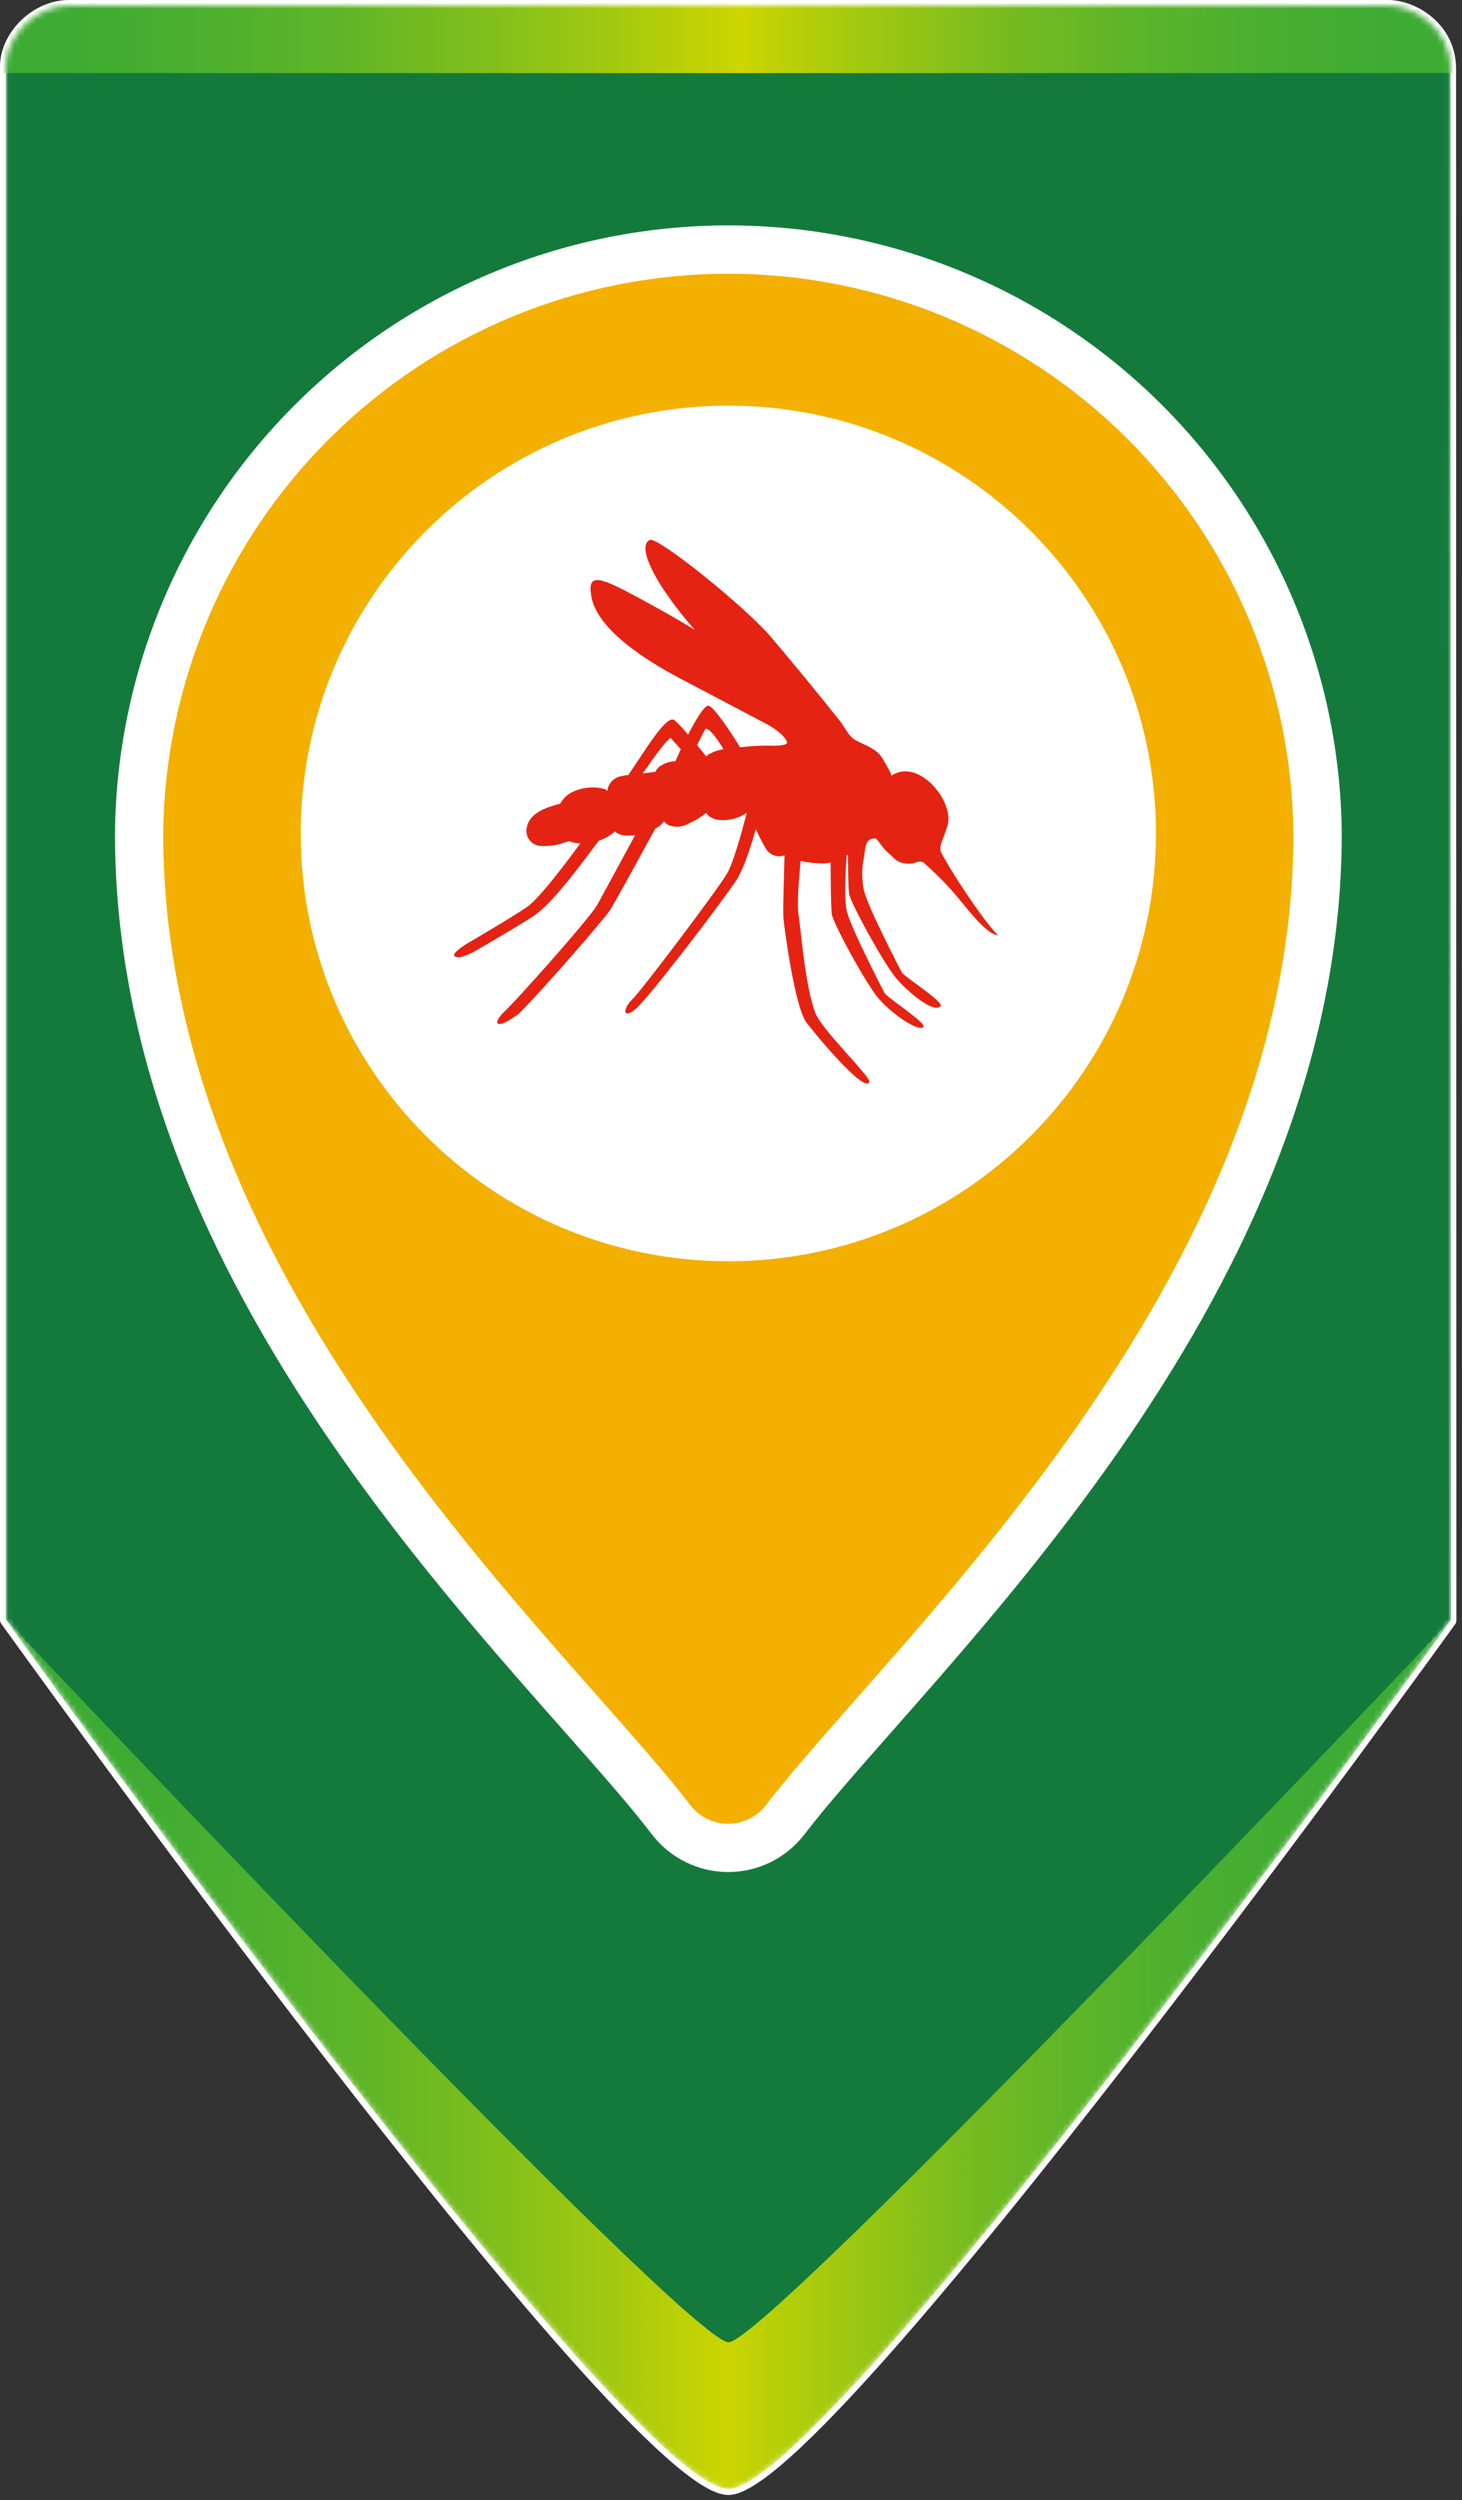 <svg width="258" height="441" viewBox="0 0 258 441" fill="none" xmlns="http://www.w3.org/2000/svg">
<rect x="0" y="0" width="258" height="441" fill="#333333" stroke="none"/>
<path d="M1 285.77C0.594 286.061 0.594 286.062 0.595 286.063L0.599 286.069L0.614 286.09L0.673 286.173L0.91 286.502C1.118 286.792 1.428 287.223 1.833 287.784C2.642 288.908 3.831 290.555 5.351 292.652C8.39 296.845 12.752 302.835 18.041 310.023C28.618 324.398 42.907 343.567 57.748 362.736C72.589 381.904 87.987 401.08 100.784 415.466C107.181 422.658 112.937 428.664 117.654 432.875C120.011 434.98 122.12 436.647 123.928 437.791C125.717 438.922 127.285 439.59 128.54 439.59C129.769 439.59 131.312 438.92 133.076 437.791C134.861 436.648 136.95 434.982 139.29 432.878C143.972 428.67 149.705 422.669 156.087 415.482C168.855 401.105 184.259 381.942 199.12 362.787C213.982 343.63 228.306 324.474 238.914 310.108C244.218 302.925 248.593 296.938 251.643 292.748C253.167 290.653 254.36 289.007 255.173 287.884C255.579 287.323 255.889 286.892 256.099 286.602L256.336 286.274L256.396 286.19L256.411 286.169L256.415 286.164C256.415 286.163 256.416 286.162 256.01 285.87L256.416 286.162C256.477 286.077 256.51 285.975 256.51 285.87L256.45 12.1C256.45 8.345 254.751 5.43 252.462 3.467C250.184 1.514 247.303 0.485 244.878 0.5H12.16C9.109 0.5 6.199 1.886 4.057 3.968C1.915 6.048 0.5 8.864 0.5 11.77V285.77C0.5 285.875 0.533 285.977 0.594 286.061L1 285.77Z" fill="white" stroke="white" stroke-linecap="round" stroke-linejoin="round"/>
<mask id="mask0_122_44059" style="mask-type:alpha" maskUnits="userSpaceOnUse" x="1" y="1" width="256" height="439">
<path d="M255.969 12.1C255.969 4.92 249.489 0.97 244.899 1H12.179C6.379 1 1.02 6.28 1.02 11.77V285.77C1.02 285.77 110.89 439.09 128.56 439.09C145.76 439.09 256.03 285.87 256.03 285.87L255.969 12.1Z" fill="white"/>
</mask>
<g mask="url(#mask0_122_44059)">
<path d="M128.569 423.36L1.029 285.69V11.69C1.029 6.2 6.389 0.92 12.189 0.92H244.909C249.499 0.92 255.909 4.84 255.979 12.02L256.059 285.71L128.569 423.36Z" fill="#137A3B"/>
<path d="M1.029 285.69C1.029 285.69 121.349 413.15 128.569 413.15C135.469 413.15 256.039 285.79 256.039 285.79C256.039 285.79 145.769 439.01 128.569 439.01C110.899 439.01 1.029 285.69 1.029 285.69Z" fill="url(#paint0_linear_122_44059)"/>
<path d="M271.139 -9.77H-9.73V12.89H271.139V-9.77Z" fill="url(#paint1_linear_122_44059)"/>
<path d="M255.969 12.1C255.969 4.92 249.489 0.97 244.899 1H12.179C6.379 1 1.02 6.28 1.02 11.77V285.77C1.02 285.77 110.89 439.09 128.56 439.09C145.76 439.09 256.03 285.87 256.03 285.87L255.969 12.1Z" fill="white"/>
<path d="M128.569 423.36L1.029 285.69V11.69C1.029 6.2 6.389 0.92 12.189 0.92H244.909C249.499 0.92 255.909 4.84 255.979 12.02L256.059 285.71L128.569 423.36Z" fill="#137A3B"/>
<path d="M1.029 285.69C1.029 285.69 121.349 413.15 128.569 413.15C135.469 413.15 256.039 285.79 256.039 285.79C256.039 285.79 145.769 439.01 128.569 439.01C110.899 439.01 1.029 285.69 1.029 285.69Z" fill="url(#paint2_linear_122_44059)"/>
<path d="M271.139 -9.77H-9.73V12.89H271.139V-9.77Z" fill="url(#paint3_linear_122_44059)"/>
<path fill-rule="evenodd" clip-rule="evenodd" d="M52.374 71.082C72.643 51.015 100.012 39.759 128.534 39.759C157.056 39.759 184.425 51.015 204.694 71.082C224.963 91.149 236.493 118.404 236.779 146.925L236.779 146.968V147.01C236.779 189.214 218.01 226.5 197.108 256.402C186.62 271.405 175.459 284.739 165.613 296.054C162.694 299.409 159.927 302.547 157.338 305.483C151.028 312.639 145.776 318.595 141.957 323.569C140.376 325.631 138.342 327.303 136.011 328.454C133.677 329.608 131.108 330.207 128.504 330.207C125.9 330.207 123.331 329.607 120.997 328.454C118.662 327.301 116.625 325.626 115.044 323.559C111.197 318.533 105.876 312.513 99.47 305.267C96.954 302.42 94.27 299.384 91.443 296.144C81.606 284.875 70.449 271.593 59.961 256.622C39.054 226.778 20.289 189.493 20.289 147.01V146.968L20.29 146.925C20.575 118.404 32.105 91.149 52.374 71.082ZM128.534 56.799C104.502 56.799 81.441 66.283 64.362 83.192C47.294 100.09 37.581 123.037 37.329 147.053C37.342 184.483 53.912 218.288 73.917 246.846C83.889 261.081 94.587 273.833 104.281 284.939C106.84 287.872 109.363 290.726 111.795 293.477C118.359 300.902 124.27 307.589 128.504 313.11C132.694 307.663 138.523 301.053 145.002 293.705C147.509 290.862 150.113 287.908 152.758 284.869C162.46 273.719 173.164 260.912 183.142 246.639C203.165 217.996 219.726 184.192 219.739 147.053C219.487 123.038 209.774 100.09 192.705 83.192C175.627 66.283 152.566 56.799 128.534 56.799Z" fill="white"/>
<path d="M128.528 222.47C170.204 222.47 203.988 188.686 203.988 147.01C203.988 105.335 170.204 71.55 128.528 71.55C86.853 71.55 53.068 105.335 53.068 147.01C53.068 188.686 86.853 222.47 128.528 222.47Z" fill="white"/>
<path d="M167.199 145.74C167.411 144.953 167.432 144.127 167.26 143.33C166.4 139 161.18 134.08 157.26 136.87C157.54 136.67 155.57 133.44 155.26 133.12C154.05 131.77 152.389 131.37 150.869 130.49C149.689 129.8 149.09 128.25 148.24 127.19C144.24 122.17 140.186 117.237 136.08 112.39C131.43 106.94 116.079 94.61 114.679 95.24C113.279 95.87 113.68 98.46 116.51 103.09C118.329 105.913 120.369 108.588 122.609 111.09C119.329 109.09 115.939 107.2 112.849 105.53C105.789 101.71 103.529 100.88 104.379 105.33C105.589 111.77 116.08 117.64 120.73 120.05C123.84 121.67 131.2 125.56 135.73 127.95C137.37 128.95 138.659 130.04 138.889 130.95C138.999 131.35 137.939 131.49 136.889 131.54C134.853 131.472 132.814 131.555 130.79 131.79C130.727 131.8 130.662 131.8 130.599 131.79C129.109 129.4 125.9 124.47 125 124.47C124.28 124.47 122.829 126.85 121.409 129.59C120.688 128.667 119.889 127.807 119.02 127.02C117.6 126.02 114.089 132.02 110.889 136.69C110.388 136.749 109.89 136.84 109.399 136.96C108.817 137.11 108.293 137.431 107.895 137.882C107.498 138.333 107.245 138.894 107.169 139.49L106.82 139.21C104.865 138.657 102.776 138.842 100.949 139.73C100.072 140.171 99.35 140.868 98.879 141.73C96.509 142.42 93.379 143.28 92.93 146.12C92.87 146.47 92.881 146.827 92.962 147.172C93.043 147.517 93.192 147.842 93.401 148.129C93.61 148.415 93.874 148.656 94.178 148.839C94.481 149.021 94.819 149.141 95.169 149.19C96.733 149.324 98.307 149.113 99.78 148.57C100.02 148.51 100.24 148.44 100.47 148.36C100.783 148.518 101.121 148.623 101.47 148.67C101.78 148.722 102.094 148.752 102.409 148.76C100.219 151.76 95.55 158 93.3 159.76C92.06 160.68 87.299 163.61 82.21 166.56C81.12 167.28 79.76 168.29 80.21 168.65C80.919 169.15 82.15 168.65 83.8 167.79C88.45 165.11 92.75 162.53 94.31 161.47C97.98 158.98 103.97 150.47 105.31 148.77C105.438 148.617 105.558 148.456 105.669 148.29C106.455 148.034 107.197 147.66 107.869 147.18C108.093 147.024 108.301 146.847 108.49 146.65C108.887 146.991 109.366 147.222 109.879 147.32C110.609 147.422 111.35 147.422 112.08 147.32L105.389 159.62C104.169 161.83 91.059 176.62 88.629 178.8L88.57 178.86C87.93 179.65 87.499 180.36 87.869 180.55C88.529 180.89 89.98 179.92 91.499 178.87C96.299 174.09 106.499 162.22 107.599 160.63C108.279 159.63 112.189 152.48 115.599 146.22C115.859 146.06 116.11 145.9 116.34 145.74C116.644 145.486 116.925 145.205 117.179 144.9C117.4 145.168 117.672 145.389 117.98 145.55C118.547 145.77 119.157 145.861 119.764 145.816C120.371 145.771 120.96 145.592 121.49 145.29C122.613 144.799 123.665 144.16 124.619 143.39C125.459 144.71 127.34 144.81 128.79 144.57C129.861 144.379 130.882 143.97 131.79 143.37C130.79 147.21 129.4 152.18 128.31 154.07C126.66 156.9 113.17 174.77 111.53 176.34C109.89 177.91 109.88 179.81 112.08 178.06C114.28 176.31 127.529 158.97 129.949 155.25C131.199 153.32 132.419 149.64 133.379 146.25C133.915 147.449 134.516 148.617 135.179 149.75C135.514 150.283 136.021 150.684 136.616 150.888C137.212 151.092 137.859 151.086 138.449 150.87C138.369 153.62 138.14 160.62 138.24 161.87C138.38 163.49 140.24 177.65 142.32 180.37C144.4 183.09 152.619 192.88 153.409 190.85C153.759 190.02 145.139 181.78 143.929 178.76C142.099 174.2 141.359 164.25 140.929 161.39C140.629 159.68 140.93 155.64 141.28 151.88C142.623 152.149 143.989 152.293 145.359 152.31C145.773 152.296 146.183 152.229 146.58 152.11C146.58 154.66 146.63 159.98 146.78 161.2C146.98 162.8 152.78 173.49 155.05 176.13C157.32 178.77 161.909 181.98 162.929 181.19C163.719 180.53 156.46 175.93 156.07 175.12C155.41 173.8 150.009 163.41 149.409 160.59C148.969 158.52 149.169 154.38 149.409 150.9C149.484 150.847 149.564 150.804 149.649 150.77C149.649 153.4 149.71 156.65 149.82 157.57C150.03 159.17 155.889 169.87 158.099 172.49C160.309 175.11 164.77 178.76 165.97 177.49C166.71 176.77 159.509 172.25 159.119 171.49C158.459 170.19 153.049 159.8 152.439 156.97C152.059 155.11 152.059 153.191 152.439 151.33C152.709 150.11 152.509 147.76 154.439 147.9C154.879 147.9 155.559 149.5 156.889 150.55C157.729 151.19 158.299 152.55 160.889 152.32C161.459 152.32 162.049 151.72 162.889 152.08C164.898 153.821 166.779 155.702 168.52 157.71C170.52 160.04 173.97 164.79 176.09 164.96C172.92 161.64 167.39 152.96 166.09 150.35C165.56 149.29 166.579 147.85 167.179 145.71L167.199 145.74ZM119.179 134.27C118.084 134.296 117.028 134.686 116.179 135.38C115.975 135.609 115.797 135.861 115.649 136.13C114.919 136.23 114.179 136.34 113.429 136.42C115.739 133.09 118.119 129.85 118.429 130.24C118.739 130.63 119.319 131.24 120.139 132.15C119.809 132.89 119.479 133.62 119.169 134.3L119.179 134.27ZM121.8 133.99C121.795 133.967 121.795 133.943 121.8 133.92C121.805 133.934 121.813 133.946 121.824 133.956C121.834 133.967 121.846 133.975 121.859 133.98L121.8 133.99ZM125.27 132.92C125.032 133.057 124.816 133.229 124.629 133.43C124.189 132.87 123.63 132.18 123.01 131.43C123.72 130.01 124.249 128.95 124.419 128.67C124.779 128.04 126.419 129.98 127.669 132.15C126.825 132.271 126.009 132.542 125.26 132.95L125.27 132.92Z" fill="#E42313"/>
<path d="M228.249 147.01C227.986 120.734 217.363 95.624 198.689 77.137C180.016 58.649 154.801 48.279 128.524 48.279C102.247 48.279 77.031 58.649 58.358 77.137C39.684 95.624 29.062 120.734 28.799 147.01C28.799 226.94 99.479 289.22 121.799 318.38C122.586 319.409 123.599 320.242 124.76 320.816C125.921 321.389 127.199 321.688 128.494 321.688C129.789 321.688 131.066 321.389 132.228 320.816C133.389 320.242 134.402 319.409 135.189 318.38C157.579 289.22 228.249 226.37 228.249 147.01Z" fill="#F4B000"/>
<path d="M128.528 222.47C170.204 222.47 203.988 188.686 203.988 147.01C203.988 105.335 170.204 71.55 128.528 71.55C86.853 71.55 53.068 105.335 53.068 147.01C53.068 188.686 86.853 222.47 128.528 222.47Z" fill="white"/>
<path d="M167.199 145.74C167.411 144.953 167.432 144.127 167.26 143.33C166.4 139 161.18 134.08 157.26 136.87C157.54 136.67 155.57 133.44 155.26 133.12C154.05 131.77 152.389 131.37 150.869 130.49C149.689 129.8 149.09 128.25 148.24 127.19C144.24 122.17 140.186 117.237 136.08 112.39C131.43 106.94 116.079 94.61 114.679 95.24C113.279 95.87 113.68 98.46 116.51 103.09C118.329 105.913 120.369 108.588 122.609 111.09C119.329 109.09 115.939 107.2 112.849 105.53C105.789 101.71 103.529 100.88 104.379 105.33C105.589 111.77 116.08 117.64 120.73 120.05C123.84 121.67 131.2 125.56 135.73 127.95C137.37 128.95 138.659 130.04 138.889 130.95C138.999 131.35 137.939 131.49 136.889 131.54C134.853 131.472 132.814 131.555 130.79 131.79C130.727 131.8 130.662 131.8 130.599 131.79C129.109 129.4 125.9 124.47 125 124.47C124.28 124.47 122.829 126.85 121.409 129.59C120.688 128.667 119.889 127.807 119.02 127.02C117.6 126.02 114.089 132.02 110.889 136.69C110.388 136.749 109.89 136.84 109.399 136.96C108.817 137.11 108.293 137.431 107.895 137.882C107.498 138.333 107.245 138.894 107.169 139.49L106.82 139.21C104.865 138.657 102.776 138.842 100.949 139.73C100.072 140.171 99.35 140.868 98.879 141.73C96.509 142.42 93.379 143.28 92.93 146.12C92.87 146.47 92.881 146.827 92.962 147.172C93.043 147.517 93.192 147.842 93.401 148.129C93.61 148.415 93.874 148.656 94.178 148.839C94.481 149.021 94.819 149.141 95.169 149.19C96.733 149.324 98.307 149.113 99.78 148.57C100.02 148.51 100.24 148.44 100.47 148.36C100.783 148.518 101.121 148.623 101.47 148.67C101.78 148.722 102.094 148.752 102.409 148.76C100.219 151.76 95.55 158 93.3 159.76C92.06 160.68 87.299 163.61 82.21 166.56C81.12 167.28 79.76 168.29 80.21 168.65C80.919 169.15 82.15 168.65 83.8 167.79C88.45 165.11 92.75 162.53 94.31 161.47C97.98 158.98 103.97 150.47 105.31 148.77C105.438 148.617 105.558 148.456 105.669 148.29C106.455 148.034 107.197 147.66 107.869 147.18C108.093 147.024 108.301 146.847 108.49 146.65C108.887 146.991 109.366 147.222 109.879 147.32C110.609 147.422 111.35 147.422 112.08 147.32L105.389 159.62C104.169 161.83 91.059 176.62 88.629 178.8L88.57 178.86C87.93 179.65 87.499 180.36 87.869 180.55C88.529 180.89 89.98 179.92 91.499 178.87C96.299 174.09 106.499 162.22 107.599 160.63C108.279 159.63 112.189 152.48 115.599 146.22C115.859 146.06 116.11 145.9 116.34 145.74C116.644 145.486 116.925 145.205 117.179 144.9C117.4 145.168 117.672 145.389 117.98 145.55C118.547 145.77 119.157 145.861 119.764 145.816C120.371 145.771 120.96 145.592 121.49 145.29C122.613 144.799 123.665 144.16 124.619 143.39C125.459 144.71 127.34 144.81 128.79 144.57C129.861 144.379 130.882 143.97 131.79 143.37C130.79 147.21 129.4 152.18 128.31 154.07C126.66 156.9 113.17 174.77 111.53 176.34C109.89 177.91 109.88 179.81 112.08 178.06C114.28 176.31 127.529 158.97 129.949 155.25C131.199 153.32 132.419 149.64 133.379 146.25C133.915 147.449 134.516 148.617 135.179 149.75C135.514 150.283 136.021 150.684 136.616 150.888C137.212 151.092 137.859 151.086 138.449 150.87C138.369 153.62 138.14 160.62 138.24 161.87C138.38 163.49 140.24 177.65 142.32 180.37C144.4 183.09 152.619 192.88 153.409 190.85C153.759 190.02 145.139 181.78 143.929 178.76C142.099 174.2 141.359 164.25 140.929 161.39C140.629 159.68 140.93 155.64 141.28 151.88C142.623 152.149 143.989 152.293 145.359 152.31C145.773 152.296 146.183 152.229 146.58 152.11C146.58 154.66 146.63 159.98 146.78 161.2C146.98 162.8 152.78 173.49 155.05 176.13C157.32 178.77 161.909 181.98 162.929 181.19C163.719 180.53 156.46 175.93 156.07 175.12C155.41 173.8 150.009 163.41 149.409 160.59C148.969 158.52 149.169 154.38 149.409 150.9C149.484 150.847 149.564 150.804 149.649 150.77C149.649 153.4 149.71 156.65 149.82 157.57C150.03 159.17 155.889 169.87 158.099 172.49C160.309 175.11 164.77 178.76 165.97 177.49C166.71 176.77 159.509 172.25 159.119 171.49C158.459 170.19 153.049 159.8 152.439 156.97C152.059 155.11 152.059 153.191 152.439 151.33C152.709 150.11 152.509 147.76 154.439 147.9C154.879 147.9 155.559 149.5 156.889 150.55C157.729 151.19 158.299 152.55 160.889 152.32C161.459 152.32 162.049 151.72 162.889 152.08C164.898 153.821 166.779 155.702 168.52 157.71C170.52 160.04 173.97 164.79 176.09 164.96C172.92 161.64 167.39 152.96 166.09 150.35C165.56 149.29 166.579 147.85 167.179 145.71L167.199 145.74ZM119.179 134.27C118.084 134.296 117.028 134.686 116.179 135.38C115.975 135.609 115.797 135.861 115.649 136.13C114.919 136.23 114.179 136.34 113.429 136.42C115.739 133.09 118.119 129.85 118.429 130.24C118.739 130.63 119.319 131.24 120.139 132.15C119.809 132.89 119.479 133.62 119.169 134.3L119.179 134.27ZM121.8 133.99C121.795 133.967 121.795 133.943 121.8 133.92C121.805 133.934 121.813 133.946 121.824 133.956C121.834 133.967 121.846 133.975 121.859 133.98L121.8 133.99ZM125.27 132.92C125.032 133.057 124.816 133.229 124.629 133.43C124.189 132.87 123.63 132.18 123.01 131.43C123.72 130.01 124.249 128.95 124.419 128.67C124.779 128.04 126.419 129.98 127.669 132.15C126.825 132.271 126.009 132.542 125.26 132.95L125.27 132.92Z" fill="#E42313"/>
</g>
<defs>
<linearGradient id="paint0_linear_122_44059" x1="1.029" y1="362.35" x2="256.039" y2="362.35" gradientUnits="userSpaceOnUse">
<stop stop-color="#3AAA35"/>
<stop offset="0.08" stop-color="#3EAB33"/>
<stop offset="0.16" stop-color="#4BAF2F"/>
<stop offset="0.25" stop-color="#60B527"/>
<stop offset="0.33" stop-color="#7DBE1D"/>
<stop offset="0.42" stop-color="#A3C90F"/>
<stop offset="0.5" stop-color="#CDD500"/>
<stop offset="0.52" stop-color="#BED105"/>
<stop offset="0.6" stop-color="#96C514"/>
<stop offset="0.67" stop-color="#75BB20"/>
<stop offset="0.75" stop-color="#5BB429"/>
<stop offset="0.83" stop-color="#49AE30"/>
<stop offset="0.91" stop-color="#3EAB34"/>
<stop offset="1" stop-color="#3AAA35"/>
</linearGradient>
<linearGradient id="paint1_linear_122_44059" x1="-9.73" y1="1.57" x2="271.139" y2="1.57" gradientUnits="userSpaceOnUse">
<stop stop-color="#3AAA35"/>
<stop offset="0.08" stop-color="#3EAB33"/>
<stop offset="0.16" stop-color="#4BAF2F"/>
<stop offset="0.25" stop-color="#60B527"/>
<stop offset="0.33" stop-color="#7DBE1D"/>
<stop offset="0.42" stop-color="#A3C90F"/>
<stop offset="0.5" stop-color="#CDD500"/>
<stop offset="0.52" stop-color="#BED105"/>
<stop offset="0.6" stop-color="#96C514"/>
<stop offset="0.67" stop-color="#75BB20"/>
<stop offset="0.75" stop-color="#5BB429"/>
<stop offset="0.83" stop-color="#49AE30"/>
<stop offset="0.91" stop-color="#3EAB34"/>
<stop offset="1" stop-color="#3AAA35"/>
</linearGradient>
<linearGradient id="paint2_linear_122_44059" x1="1.029" y1="362.35" x2="256.039" y2="362.35" gradientUnits="userSpaceOnUse">
<stop stop-color="#3AAA35"/>
<stop offset="0.08" stop-color="#3EAB33"/>
<stop offset="0.16" stop-color="#4BAF2F"/>
<stop offset="0.25" stop-color="#60B527"/>
<stop offset="0.33" stop-color="#7DBE1D"/>
<stop offset="0.42" stop-color="#A3C90F"/>
<stop offset="0.5" stop-color="#CDD500"/>
<stop offset="0.52" stop-color="#BED105"/>
<stop offset="0.6" stop-color="#96C514"/>
<stop offset="0.67" stop-color="#75BB20"/>
<stop offset="0.75" stop-color="#5BB429"/>
<stop offset="0.83" stop-color="#49AE30"/>
<stop offset="0.91" stop-color="#3EAB34"/>
<stop offset="1" stop-color="#3AAA35"/>
</linearGradient>
<linearGradient id="paint3_linear_122_44059" x1="-9.73" y1="1.57" x2="271.139" y2="1.57" gradientUnits="userSpaceOnUse">
<stop stop-color="#3AAA35"/>
<stop offset="0.08" stop-color="#3EAB33"/>
<stop offset="0.16" stop-color="#4BAF2F"/>
<stop offset="0.25" stop-color="#60B527"/>
<stop offset="0.33" stop-color="#7DBE1D"/>
<stop offset="0.42" stop-color="#A3C90F"/>
<stop offset="0.5" stop-color="#CDD500"/>
<stop offset="0.52" stop-color="#BED105"/>
<stop offset="0.6" stop-color="#96C514"/>
<stop offset="0.67" stop-color="#75BB20"/>
<stop offset="0.75" stop-color="#5BB429"/>
<stop offset="0.83" stop-color="#49AE30"/>
<stop offset="0.91" stop-color="#3EAB34"/>
<stop offset="1" stop-color="#3AAA35"/>
</linearGradient>
</defs>
</svg>
